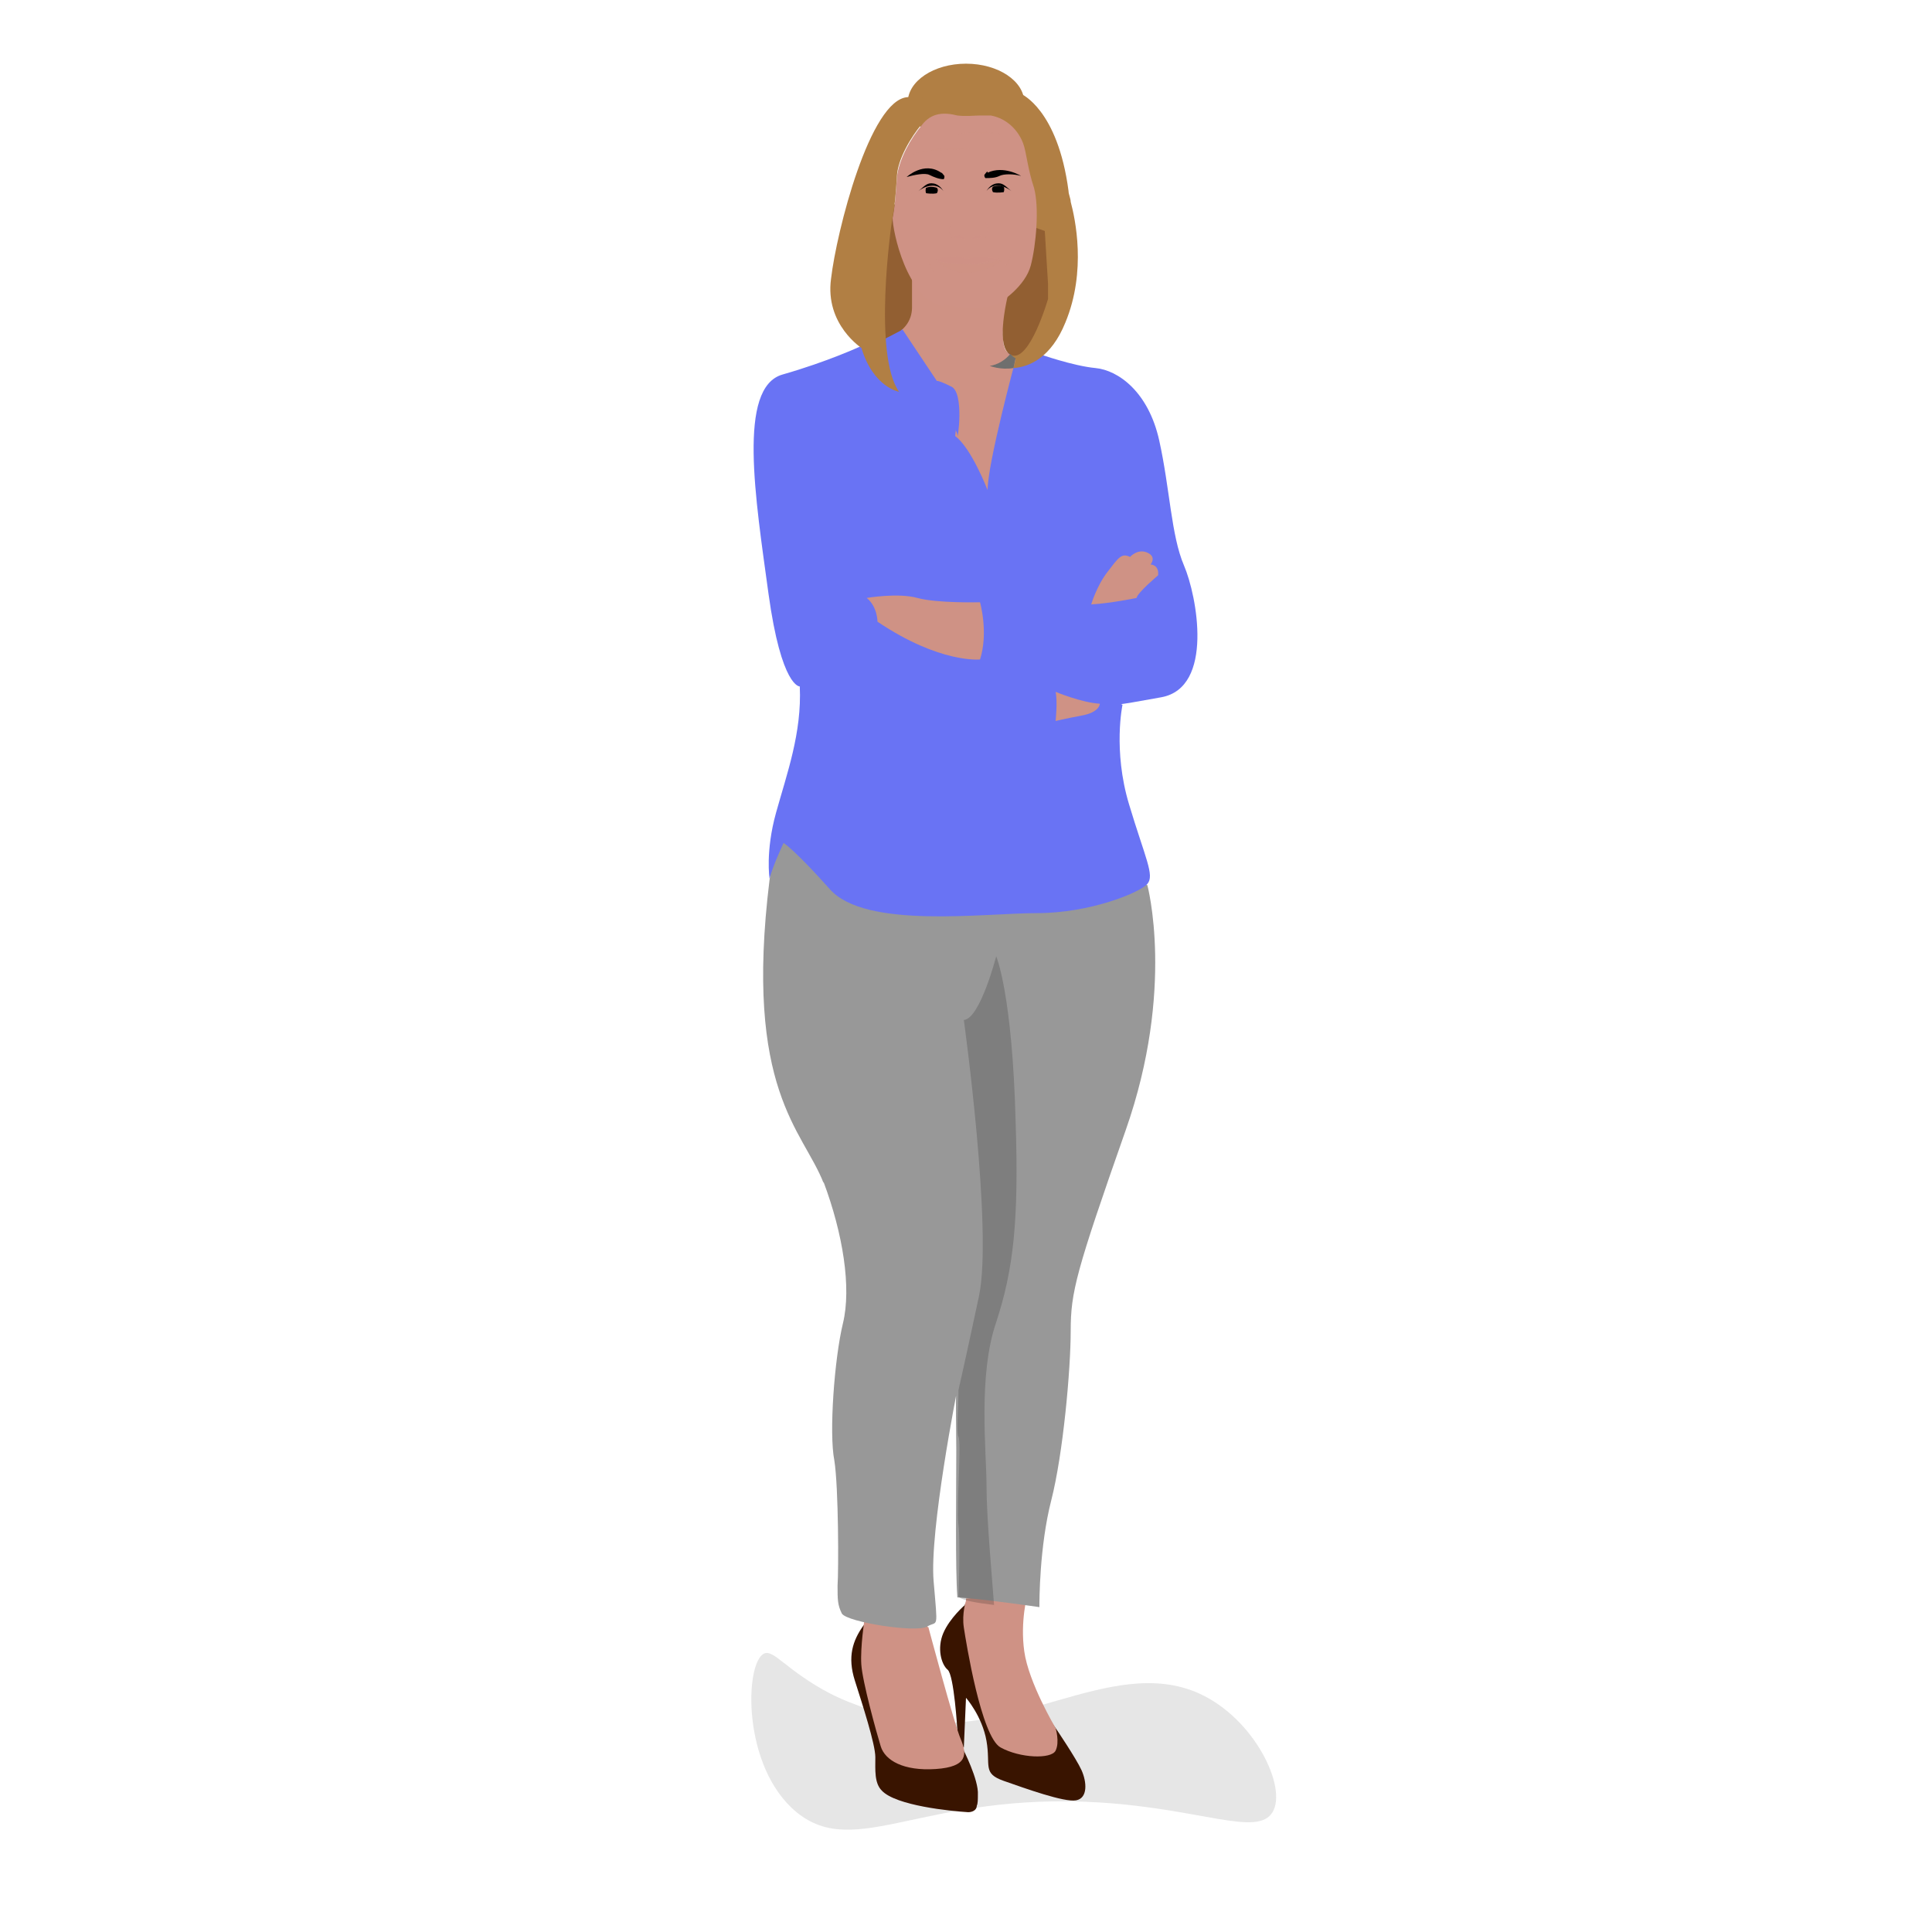 <?xml version="1.0" encoding="UTF-8"?>
<svg id="Layer_1" xmlns="http://www.w3.org/2000/svg" version="1.1" viewBox="0 0 179 179">
  <!-- Generator: Adobe Illustrator 29.5.1, SVG Export Plug-In . SVG Version: 2.1.0 Build 141)  -->
  <g isolation="isolate">
    <g id="Women_Centre">
      <path d="M76.9,156.9c-4-2.1-5.2-4.1-6.1-3.7-1.8.8-2.1,10.5,3,14.7,5.5,4.5,11.8-1.9,28.1-.9,9.5.6,14.6,3.2,16,.9,1.4-2.3-1.7-8.7-6.8-11-8.2-3.7-17.7,4.7-27.6,2.3-4-.9-6.6-2.3-6.6-2.3h0Z" isolation="isolate" opacity=".1"/>
      <g>
        <path d="M89.4,148.7s-1.4,1.2-2,2.6-.2,2.9.4,3.4.9,5.6.9,5.6v1.4l.6.2.2-4.6s1.5,1.7,1.9,4-.4,3,1.6,3.7,5.6,2,6.7,1.8c1.1-.2,1-1.7.5-2.8s-2.4-3.9-2.4-3.9l-8.4-11.5h0Z" fill="#391400"/>
        <path d="M89.2,162s1.5,2.9,1.4,4.3c0,.4,0,.8-.1,1,0,.4-.4.6-.8.6-1.6-.1-6.7-.6-8-2-.7-.7-.6-1.9-.6-3.1s-1.2-4.9-1.9-7.1-.2-3.7.8-5.1,9.2,11.4,9.2,11.4h0Z" fill="#391400"/>
        <path d="M86,150.7s2.4,9,3,10.4.7,2.6-2.3,2.8-4.7-.8-5.1-2.1c-.4-1.3-1.7-6-1.8-7.6s.3-4.2.3-4.2c0,0,5.2-.5,5.9.8h0Z" fill="#cf9285"/>
        <path d="M89.5,148.3s-.4,1.2-.2,2.5,1.6,10.1,3.4,11.1,4.7,1.1,5.1.3c.4-.8,0-2.1,0-2.1,0,0-2.5-4.2-2.9-7.1-.4-2.8.3-5.3.3-5.3l-5.7.4h0Z" fill="#cf9285"/>
        <path d="M76.3,109.5c1.8,4.8,2.6,9.8,1.8,13.1-.8,3.3-1.3,10.2-.8,12.7.4,2.5.4,10.3.3,11.6,0,1.3,0,1.8.4,2.6.5.8,6.9,1.8,7.9,1.2,1-.6,1,.5.6-4.2-.4-4.7,2.2-17.8,2.2-17.8,0,0,5.3,4.5,6.6-1.6,1.3-6.1,5.8-25.7,5.8-25.7,2.8-.3-8.9-12.8-8.9-12.8,0,0,1.7,6.8,1.7,15.9s1.5,22-1.7,18c-4.2-5.2-3.6,7.7-3.6,11.8s-.1,11,.1,13.7c2.1.1,7.6.9,7.6.9,0-.6,0-5.6,1.1-9.9,1.1-4.3,1.8-12.1,1.8-15.7s.5-5.5,5.1-18.6c4.6-13.1,2-22.7,2-22.7l-33.2-5.4-1.2,1-.6,3.9c-2.4,19.5,3.1,23.2,5,28.1h0Z" fill="#989898"/>
        <path d="M104,65.3s-.9,4.2.6,9.2,2.4,6.6,1.7,7.4-5.3,2.7-10.2,2.7-15.9,1.5-19.2-2.2c-3.3-3.7-4.3-4.3-4.3-4.3,0,0-1,2.1-1.3,3.3,0,0-.4-2.5.6-6.1s2.4-7.4,2.2-11.7c0,0-1.7.1-2.9-8.6-1.2-8.8-2.9-19.1,1.3-20.3,4.2-1.2,7.2-2.6,7.2-2.6l16.6.7s3.1,1.1,5.2,1.3,4.9,2.2,5.9,6.7c1,4.5,1.1,8.8,2.3,11.6s2.8,11.3-2.1,12.2-3.8.6-3.8.6h0Z" fill="#6973f4"/>
        <path d="M96.4,32.9s5.2,3.7,4.9,4.2-3.8.3-3.8.3c0,0,1.1,1.8-.4,2.3s-5.4,2.9-5.5,5.7c0,0,1.2-10.5,2.1-11.8s2.8-.7,2.8-.7h0Z" fill="#6973f4"/>
        <path d="M81.8,31.4s4.2.3,3-6.9c-1.2-6.8-3.4-6.6-3.4-6.6l-1.6,9.2s.2,3.3,2,4.3h0Z" fill="#925f32"/>
        <path d="M91.7,33.9s1,.4,2.2.2c1.5-.1,3.5-1,4.8-4.2,2-4.8.9-9.7.5-11.2,0-.3-.2-.7-.2-1-1-7.6-4.4-9-4.4-9l-1.6.8.3,5,2.5,7.5s.3,8-2.3,10.9c-.5.6-1.2,1-1.9,1.1h0Z" fill="#b17f44"/>
        <ellipse cx="89.5" cy="9.5" rx="5.4" ry="3.6" fill="#b17f44"/>
        <g>
          <path d="M93.6,26.7s-1.3,4.9-.3,5.9c.5.5.8.7.8.7,0,0-2.6,9.6-2.6,12.1,0,0-1.5-3.9-3-5,0,0,.5-3.6-.5-4.3s-1.3-.7-1.3-.7l-3.2-4.8s1-.7,1-2.1,0-2.8,0-2.8l9.1,1h0Z" fill="#cf9285"/>
          <path d="M93.6,26.7s-1.3,4.9-.3,5.9c.5.5.8.7.8.7,0,0-2.6,9.6-2.6,12.1,0,0-1.5-3.9-3-5,0,0,.5-3.6-.5-4.3s-1.3-.7-1.3-.7l-3.2-4.8s1-.7,1-2.1,0-2.8,0-2.8l9.1,1h0Z" fill="#cf9285" isolation="isolate" mix-blend-mode="multiply" opacity=".2"/>
        </g>
        <path d="M93.7,26.1s-1.8,6.1,0,6.8c1.7.7,3.4-5.2,3.4-5.2v-1.4l-.3-4.9-1.7-.6-1.3,5.3h0Z" fill="#925f32"/>
        <path d="M87.4,28.2c3.5.7,4.4.1,4.9,0,.5-.2,2.7-1.7,3.2-3.6.5-1.9.8-5.4.3-7.2-.6-1.8-.7-3.3-1-4.1-.4-1.1-1.4-2.3-3-2.6-.3,0-.6,0-1,0-.5,0-1.3.1-2.1,0-1.2-.3-2.4-.3-3.3.9h0c-1,1.2-2.1,3.1-2.3,4.8-.1,1.6-.2,2.8-.4,3.8,0,0,0,0,0,0,0,0,0,0,0,0,0,0,0,0,0,0,0,1.2,1.3,7.5,4.7,8.2h0Z" fill="#cf9285"/>
        <path d="M83.5,30.6s-2.2,1.2-2.9,1.4c0,0,.5,5.4,1.4,5.7s3.6-1.3,3.6-1.3c0,0,3.1,3.1,3.1,3.9s.7-4-.6-4.5c-1.2-.6-1.3-.5-1.3-.5l-3.2-4.8h0Z" fill="#6973f4"/>
        <path d="M91.7,33.9s1,.4,2.2.2c.1-.5.2-.9.2-.9,0,0-.2-.1-.5-.4-.5.6-1.2,1-1.9,1.1h0Z" fill="#6f6f6e"/>
        <path d="M79.8,32.2c1.1,3.7,3.5,4.1,3.5,4.1-2.4-3.4-.8-15.1-.6-16.2,0,0,0,0,0,0,0,0,0,0,0,0,0,0,0,0,0,0,.2-1,.3-2.1.4-3.8.1-1.6,1.3-3.6,2.3-4.8h0c0-.1,2.1-2.8-1.3-2.5-3.5.2-6.6,12.5-7.1,16.8-.6,4.3,2.9,6.5,2.9,6.5h0Z" fill="#b17f44"/>
        <path d="M86.9,24.3c.3.2,1.2,1,2.7,1,1.8,0,3.3-1.2,3.3-1.2,0,0,0,0,0,0h0c-.4,0-.8.2-1.1.2-.8.1-1.3.3-1.8.2,0,0-1.6,0-2.9-.2h0Z" fill="#cf9285" isolation="isolate" mix-blend-mode="multiply" opacity=".2"/>
        <path d="M86.9,24.2s0,0,0,0c1.3.3,2.9.2,2.9.2.5.1,1,0,1.8-.2.4,0,.8-.1,1.1-.2-.3,0-1.7-.3-2.3-.2-.7.1-.8.3-1.3,0-.4-.2-2,0-2.4.3h0Z" fill="#cf9285" isolation="isolate" mix-blend-mode="multiply" opacity=".3"/>
        <path d="M90,22.2s.2-.4.6-.4.5,0,.3.2-.4.1-.5.1-.2.1-.4,0h0Z" fill="#cf9285" isolation="isolate" mix-blend-mode="multiply" opacity=".3"/>
        <path d="M89.4,22.2s-.2-.4-.6-.4-.5,0-.3.2.4.1.5.1.2.1.4,0h0Z" fill="#cf9285" isolation="isolate" mix-blend-mode="multiply" opacity=".3"/>
        <path d="M91.3,20.6s.4.8,0,1.4c0,0,.6-.6,0-1.4Z" fill="#cf9285" isolation="isolate" mix-blend-mode="multiply" opacity=".3"/>
        <path d="M88.2,20.6s-.4.8,0,1.4c0,0-.6-.6,0-1.4Z" fill="#cf9285" isolation="isolate" mix-blend-mode="multiply" opacity=".3"/>
        <path d="M90.2,13.8s-4.7,0-5.6.5c0,0,2.2-.9,5.6-.5Z" fill="#cf9285" isolation="isolate" mix-blend-mode="multiply" opacity=".2"/>
        <path d="M87.4,18.3s-1.3.7-2.1.6c0,0,1.1.1,2.1-.6Z" fill="#cf9285"/>
        <path d="M87.5,16.3s.7,1.3-.2,1.4c0,0-.4-.6-.9-.5s-1,.1-1.4.5c0,0-2.5,1.2-1.1-1.4,0,0,1.3-.5,1.3-.5s.9.2,1,.2,1.2.2,1.2.2h0Z" fill="#cf9285" isolation="isolate" mix-blend-mode="multiply" opacity=".1"/>
        <path d="M87.2,16c.1,0,.2.2.3.3,0,.1,0,.3-.1.3-.4,0-.9-.2-1.3-.4s-1.4,0-2.1.2c0,0,1.6-1.5,3.2-.4Z"/>
        <path d="M85.8,17.4s-.1.2,0,.5c0,0,.6.1,1,0,0,0,.2-.3,0-.5,0,0-.5-.2-1,0Z"/>
        <path d="M85.1,17.7s.6-.5,1.3-.5,1,.5,1,.5c0,0-.3-.6-.9-.7s-.8.2-1.4.7h0Z"/>
        <path d="M94.6,16.3s1.7,2.1-.9,1.4c0,0-.5-.6-1.2-.5s-.9.3-1.1.5c0,0-1.1,0-.3-1.5,0,0,.7-.2.7-.2s1.1,0,1.1,0c0,0,1.1,0,1.6.4h0Z" fill="#cf9285" isolation="isolate" mix-blend-mode="multiply" opacity=".1"/>
        <path d="M91.5,15.9c-.1,0-.2.2-.3.3,0,.1,0,.2.1.3.4,0,.9,0,1.3-.2s1.3-.2,2,0c0,0-1.6-1-3.1-.3h0Z"/>
        <path d="M93,17.3s.1.2,0,.5c0,0-.6.1-1,0,0,0-.2-.3,0-.5,0,0,.5-.2,1,0Z"/>
        <path d="M93.7,17.7s-.6-.5-1.3-.5c-.7,0-1,.5-1,.5,0,0,.3-.6.9-.7s.8.2,1.4.7h0Z"/>
        <path d="M93.7,23.4s-.2,1.2-.6,1.4l.6-1.4Z" fill="#cf9285" isolation="isolate" mix-blend-mode="multiply" opacity=".2"/>
        <path d="M86,23.9s.3,1.1.6,1.3c0,0-.7-.5-.6-1.3Z" fill="#cf9285" isolation="isolate" mix-blend-mode="multiply" opacity=".2"/>
        <path d="M92.6,12.4s-3.1-.2-3.8,0c0,0,2-.4,3.8,0Z" fill="#cf9285" isolation="isolate" mix-blend-mode="multiply" opacity=".2"/>
        <path d="M90.8,55.8s.8,2.8,0,5.3c0,0-3.7.4-9.5-3.5,0,0,0-1.4-1-2.2,0,0,2.9-.5,4.7,0s5.8.4,5.8.4h0Z" fill="#cf9285"/>
        <path d="M97.8,64.1s2.4,1,4.1,1.1c0,0,0,.8-1.7,1.1-1.6.3-2.4.5-2.4.5,0,0,.2-1.8,0-2.7h0Z" fill="#cf9285"/>
        <path d="M107.3,53.3s-1.9,1.6-2,2.1c0,0-2.4.5-4.2.6,0,0,.5-1.7,1.5-3s1.3-1.8,2.1-1.4c0,0,.7-.8,1.6-.4s.3,1.1.3,1.1c0,0,.8,0,.7,1h0Z" fill="#cf9285"/>
        <path d="M88.8,141.2c.2,1.7,0,6.7,0,6.7.3.4,1.7.6,3.3.8-.2-2.7-.7-8.1-.7-11.1s-.8-10.2.9-15.1c1.6-4.9,2.1-9.4,1.8-18.5-.3-11.9-1.8-15.4-1.8-15.4,0,0-1.5,5.8-3,5.9,0,0,2.7,19.5,1.4,25.6-1.3,6.1-1.9,8.7-1.9,8.7v.4c0,1-.2,3.6,0,3.9.3.5-.2,6.4,0,8.2h0Z" fill="#161616" isolation="isolate" opacity=".2"/>
      </g>
    </g>
  </g>
</svg>